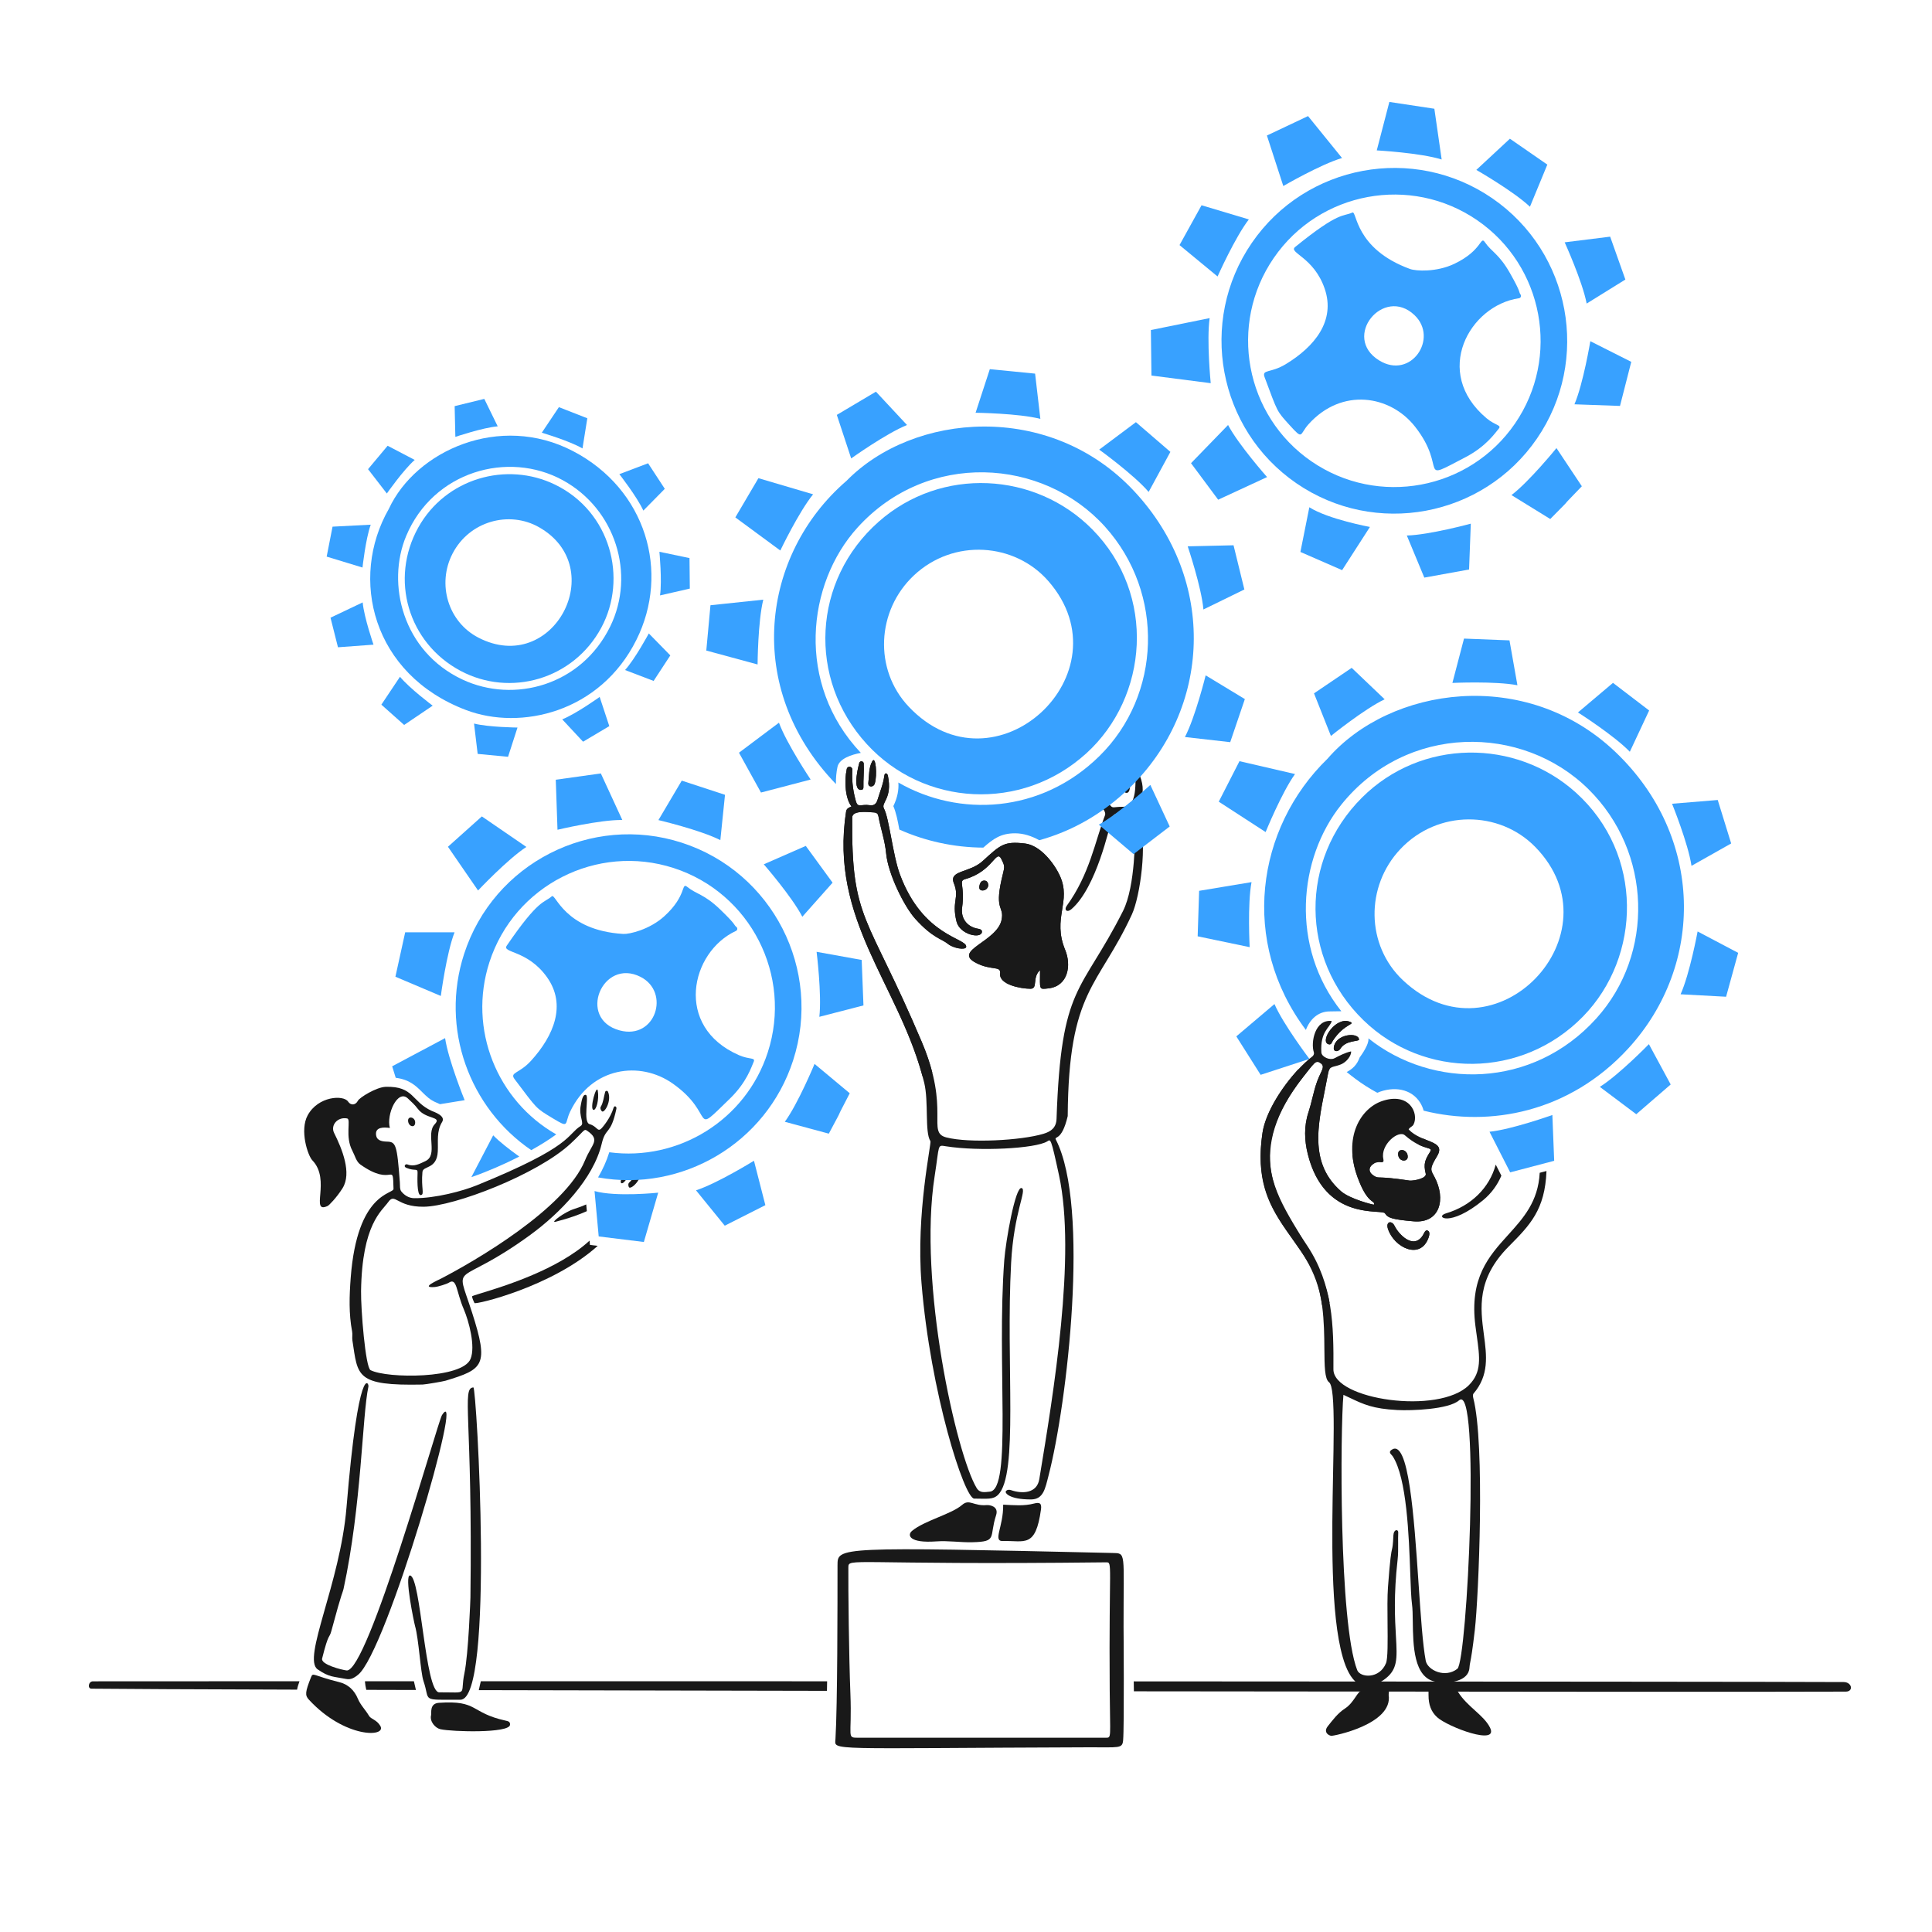 <svg xmlns="http://www.w3.org/2000/svg" fill="none" viewBox="0 0 200 200" height="400" width="400"><g id="teamwork-4--work-teamwork"><g id="floor"><path id="Subtract" fill="#191919" fill-rule="evenodd" d="M85.623 174.046C72.968 174.043 60.685 174.041 49.775 174.04C49.743 174.176 49.714 174.3 49.687 174.413L49.687 174.413C49.635 174.634 49.592 174.814 49.564 174.963C60.524 174.989 72.874 175.014 85.606 175.036C85.611 174.723 85.617 174.394 85.623 174.046ZM117.38 175.084C117.375 174.757 117.37 174.415 117.365 174.056C153.697 174.071 186.213 174.095 190.845 174.125L190.846 174.124C191.727 174.13 191.897 175.11 191.078 175.115C184.978 175.15 152.964 175.131 117.38 175.084ZM42.846 174.04L37.809 174.04C37.798 174.05 37.787 174.06 37.777 174.069C37.805 174.382 37.854 174.67 37.917 174.933C39.581 174.938 41.296 174.942 43.057 174.947C42.984 174.667 42.914 174.361 42.846 174.04ZM9.612 174.051C12.512 174.045 20.255 174.042 31.004 174.041C30.897 174.335 30.803 174.625 30.753 174.912C20.096 174.879 12.403 174.844 9.461 174.811C9.039 174.806 9.149 174.051 9.612 174.051Z" clip-rule="evenodd"></path></g><g id="stand"><path id="vector" fill="#191919" d="M86.7 162.026C86.7 160.14 86.649 160.113 115.141 160.763C116.614 160.797 116.299 160.592 116.311 168.4C116.311 168.424 116.392 178.815 116.264 180.168C116.182 181.033 115.837 180.87 112.749 180.88C85.295 180.972 86.411 181.267 86.487 180.017C86.7 176.545 86.698 165.879 86.699 162.026H86.7ZM114.474 179.889C115.08 179.889 114.913 179.94 114.877 174.995C114.781 161.725 115.205 161.724 114.497 161.732C87.818 162.035 87.832 161.205 87.822 162.267C87.802 164.413 87.883 171.578 88.032 175.278C88.223 180.028 87.548 179.886 88.976 179.888H114.473L114.474 179.889Z"></path></g><g id="arm - back"><g id="group"><path id="vector_2" fill="#191919" d="M65.375 120.734C65.485 120.026 63.948 122.242 64.315 122.475C64.566 122.635 65.233 121.651 65.375 120.734Z"></path><path id="vector_3" fill="#191919" d="M65.143 122.407C65.003 122.531 65.035 122.708 65.088 122.865C65.217 123.248 66.443 122.206 66.343 121.172C66.329 121.026 66.134 120.983 66.052 121.105C65.751 121.549 65.548 122.049 65.143 122.407V122.407Z"></path><path id="Subtract_2" fill="#191919" fill-rule="evenodd" d="M60.686 124.683C60.354 124.832 59.947 124.991 59.422 125.157H59.421C58.406 125.477 56.9 126.634 57.507 126.479C58.939 126.112 59.981 125.725 60.75 125.379L60.686 124.683ZM61.03 128.43C57.771 131.43 52.169 133.148 49.881 133.85C49.236 134.047 48.855 134.164 48.863 134.207C48.911 134.455 49.015 134.681 49.117 134.891C49.212 135.086 57.18 133.203 61.873 128.972L61.071 128.873L61.03 128.43Z" clip-rule="evenodd"></path></g></g><g id="gear wheel 2"><path id="vector_4" fill="#38A1FF" d="M76.496 109.231C77.611 109.717 78.238 109.435 78.014 109.935C77.79 110.435 77.304 112.036 75.565 113.723C71.396 117.768 74.239 115.423 69.655 112.179C66.272 109.785 61.235 110.427 59.02 115.08C58.398 116.386 59.002 116.843 57.179 115.739C55.432 114.681 55.634 114.841 53.277 111.721C52.724 110.989 53.739 111.172 54.988 109.793C57.324 107.214 58.666 104.024 56.624 101.158C54.6 98.318 51.927 98.672 52.462 97.889C55.799 93.004 56.317 93.495 57.123 92.783C57.522 92.431 58.395 96.307 64.509 96.681C65.156 96.721 67.239 96.232 68.757 94.86C71.166 92.682 70.482 91.268 71.164 91.825C72.075 92.568 72.885 92.545 74.537 94.132C76.331 95.855 75.904 95.696 76.242 95.967C76.358 96.06 76.366 96.286 76.183 96.37C71.482 98.539 69.739 106.286 76.494 109.229L76.496 109.231ZM66.312 101.127C62.366 99.119 59.703 105.464 64.143 106.666C67.872 107.675 69.42 102.709 66.312 101.127Z"></path><path id="vector_5" fill="#38A1FF" d="M68.16 84.895C68.16 84.895 72.499 85.917 74.57 86.971L75.052 82.278L70.575 80.811L68.16 84.895V84.895Z"></path><path id="vector_6" fill="#38A1FF" d="M79.067 89.472C79.067 89.472 81.99 92.835 83.056 94.901L86.189 91.374L83.414 87.568L79.067 89.472Z"></path><path id="vector_7" fill="#38A1FF" d="M84.533 98.532C84.533 98.532 85.084 102.952 84.818 105.261L89.385 104.081L89.202 99.374L84.533 98.532V98.532Z"></path><path id="vector_8" fill="#38A1FF" d="M85.797 117.356L81.244 116.127C82.617 114.251 84.322 110.136 84.322 110.136L87.965 113.175C85.786 117.351 88.02 113.205 85.798 117.357L85.797 117.356Z"></path><path id="vector_9" fill="#38A1FF" d="M78.05 120.161C78.05 120.161 74.26 122.504 72.051 123.223L75.027 126.883L79.23 124.757L78.05 120.16V120.161Z"></path><path id="vector_10" fill="#38A1FF" d="M68.137 123.465C68.137 123.465 63.78 123.931 61.546 123.298L61.977 127.995L66.652 128.571L68.137 123.465Z"></path><path id="vector_11" fill="#38A1FF" d="M45.634 103.102C45.634 103.102 46.214 98.68 47.054 96.513H41.944L40.933 101.11L45.634 103.102Z"></path><path id="vector_12" fill="#38A1FF" d="M49.487 92.184C49.487 92.184 52.54 88.943 54.489 87.674L49.881 84.515L46.372 87.656L49.488 92.184H49.487Z"></path><path id="vector_13" fill="#38A1FF" d="M57.712 85.897C57.712 85.897 62.098 84.851 64.421 84.884L62.198 80.065L57.533 80.718L57.712 85.897V85.897Z"></path><path id="Subtract_3" fill="#38A1FF" fill-rule="evenodd" d="M53.754 119.728C52.219 120.512 50.495 121.268 48.793 121.859L51.054 117.528C51.726 118.215 52.766 119.02 53.754 119.728Z" clip-rule="evenodd"></path><path id="Subtract_4" fill="#38A1FF" fill-rule="evenodd" d="M46.076 107.466C46.418 109.763 48.1 113.89 48.1 113.89H48.099L45.548 114.304C45.43 114.246 45.304 114.189 45.168 114.135C44.538 113.885 44.123 113.471 43.697 113.047C43.061 112.414 42.4 111.756 40.966 111.574L40.596 110.383L46.076 107.466Z" clip-rule="evenodd"></path><path id="Subtract_5" fill="#38A1FF" fill-rule="evenodd" d="M61.912 121.886C70.581 123.448 79.314 118.388 82.101 109.78C85.141 100.391 79.975 90.278 70.585 87.238C61.196 84.198 51.083 89.364 48.043 98.754C45.54 106.483 48.599 114.703 54.997 119.064C56.012 118.498 56.899 117.937 57.581 117.431C51.472 113.957 48.418 106.547 50.665 99.603C53.237 91.657 61.793 87.288 69.738 89.859C77.684 92.431 82.054 100.986 79.482 108.932C77.196 115.995 70.182 120.231 63.072 119.281C62.799 120.175 62.404 121.045 61.912 121.886Z" clip-rule="evenodd"></path></g><g id="person 2"><path id="vector_14" fill="#191919" d="M54.957 127.789C57.964 125.59 61.433 122.028 62.288 118.403C62.709 116.615 63.211 117.578 63.808 114.788C63.861 114.538 63.598 114.393 63.509 114.696C63.218 115.693 62.4 116.702 62.203 116.867C61.843 117.17 61.79 116.585 61.039 116.373C60.317 116.17 61.005 113.443 60.652 113.344C60.296 113.244 60.188 114.105 60.127 114.394C59.874 115.596 60.558 116.276 60.109 116.561C58.632 117.5 59.365 118.638 49.338 122.709C47.914 123.287 45.074 124.059 42.867 124.035C42.318 124.029 41.859 123.729 41.543 123.335C41.37 123.119 41.415 122.713 41.392 122.391C41.1 118.447 40.977 118.205 40.049 118.18C39.457 118.164 38.94 118.04 38.922 117.383C38.903 116.693 39.675 116.669 40.36 116.767C39.973 115.367 41.158 112.732 42.211 113.701C42.577 114.038 42.949 114.381 43.244 114.777C44.095 115.919 45.808 115.532 45.002 116.382C44.061 117.375 45.375 119.573 44.042 120.196C43.454 120.471 42.859 120.819 42.164 120.538C41.965 120.458 41.733 120.756 42.058 120.892C42.979 121.277 43.242 120.88 43.226 121.413C43.214 121.836 43.139 123.76 43.554 123.716C43.985 123.671 43.575 122.994 43.731 121.322C43.794 120.649 45.224 121.074 45.32 119.202C45.373 118.169 45.171 117.105 45.77 116.142C46.171 115.497 44.907 115.099 44.682 114.995C42.594 114.032 42.851 112.43 39.938 112.507C38.964 112.533 37.218 113.618 37.049 113.949C36.813 114.411 36.321 114.466 36.034 114.036C35.562 113.328 32.936 113.458 31.848 115.46C31.002 117.016 31.864 119.63 32.336 120.118C34.304 122.153 32.028 125.728 33.943 124.831C34.031 124.79 34.812 124.032 35.456 123.01C36.445 121.438 35.413 118.937 34.585 117.277C34.194 116.492 34.941 115.588 35.94 115.782C36.363 115.864 35.689 117.654 36.475 119.122C36.737 119.612 36.87 120.243 37.307 120.552C40.766 123 40.648 120.078 40.737 123.064C40.755 123.65 36.979 123.34 36.304 132.285C36.165 134.13 36.098 135.996 36.452 137.839C36.509 138.138 36.434 138.462 36.482 138.767C37.052 142.461 36.791 143.474 43.748 143.328C44.025 143.322 45.855 143.012 46.108 142.935C50.057 141.736 50.632 141.361 48.862 135.854C47.072 130.286 47.084 133.549 54.959 127.79L54.957 127.789ZM48.71 140.676C47.864 142.747 40.073 142.719 38.36 141.838C37.829 141.565 37.348 135.507 37.377 133.636C37.481 126.707 39.533 125.367 40.176 124.455C40.91 123.413 41.028 124.946 43.86 124.921C47.013 124.893 55.614 121.586 59.06 118.393C60.51 117.05 60.447 116.824 60.773 117.048C62.204 118.03 61.261 118.397 60.563 120.112C58.507 125.157 49.04 130.604 45.693 132.342C45.352 132.519 43.409 133.362 45.023 133.23C45.348 133.203 46.247 132.921 46.451 132.789C47.317 132.225 47.2 133.647 48.009 135.529C48.548 136.784 49.236 139.39 48.711 140.676H48.71Z"></path><path id="vector_15" fill="#191919" d="M34.304 168.832C35.477 164.462 35.47 164.912 35.563 164.483C37.439 155.8 37.486 146.596 38.138 143.536C38.223 143.139 37.127 140.879 35.87 156.045C35.216 163.942 31.248 171.686 32.886 172.815C34.099 173.651 34.497 173.539 35.823 173.804C36.344 173.908 36.688 173.668 37.05 173.385C40.007 171.078 48.264 142.586 45.751 146.498C45.313 147.181 38.058 173.199 35.877 172.925C35.377 172.862 33.188 172.317 33.346 171.688C34.048 168.887 34.076 169.68 34.304 168.832V168.832Z"></path><path id="vector_16" fill="#191919" d="M47.669 175.954C51.205 175.956 49.333 143.611 49.006 143.626C47.767 143.686 48.935 146.694 48.699 165.378C48.699 165.4 48.502 171.184 48.074 173.226C47.588 175.541 48.615 175.181 45.466 175.189C43.993 175.193 43.576 163.22 42.449 163.093C41.833 163.024 42.862 167.961 42.962 168.309C43.357 169.685 43.531 173.132 43.843 174.037C44.575 176.16 43.467 175.953 47.669 175.955V175.954Z"></path><path id="vector_17" fill="#191919" d="M38.209 177.636C37.851 177.018 37.324 176.521 37.047 175.852C36.686 174.982 36.048 174.365 35.129 174.137C32.368 173.453 32.415 173.075 32.192 173.637C31.59 175.163 31.558 175.496 31.974 175.946C35.672 179.956 40.054 179.866 39.373 178.67C39.009 178.031 38.398 177.962 38.209 177.635V177.636Z"></path><path id="vector_18" fill="#191919" d="M52.345 178.12C48.647 177.309 49.54 175.989 45.433 176.275C44.444 176.344 44.684 177.327 44.627 177.553C44.459 178.212 45.062 178.894 45.601 179.01C46.86 179.281 52.69 179.433 52.796 178.562C52.837 178.226 52.597 178.175 52.346 178.119L52.345 178.12Z"></path><path id="vector_19" fill="#191919" d="M62.938 113.016C62.877 112.882 62.682 112.902 62.643 113.044C62.499 113.561 62.465 114.098 62.195 114.568C62.102 114.729 62.189 114.889 62.287 115.02C62.529 115.343 63.367 113.963 62.938 113.016Z"></path><path id="vector_20" fill="#191919" d="M61.432 114.894C61.721 114.965 62.04 113.822 61.882 112.907C61.76 112.201 61.009 114.79 61.432 114.894Z"></path><path id="vector_21" fill="#191919" d="M42.98 116.194C42.976 115.637 42.232 115.484 42.244 116.009C42.259 116.638 42.984 116.823 42.98 116.194Z"></path></g><g id="person 3"><path id="vector_22" fill="#191919" d="M147.882 175.497C147.886 174.582 147.756 174.492 148.594 174.726C150.02 175.124 150.748 174.836 150.935 175.141C151.879 176.681 153.586 177.525 154.241 178.833C155.216 180.779 149.89 178.782 148.773 177.769C148.144 177.199 147.878 176.449 147.882 175.497V175.497Z"></path><path id="vector_23" fill="#191919" d="M143.753 175.449C144.231 178.509 137.964 179.741 137.787 179.694C137.264 179.553 137.102 179.137 137.439 178.715C137.975 178.043 138.483 177.351 139.223 176.87C140.222 176.22 140.517 175.021 141.021 174.992C143.857 174.825 143.887 174.014 143.753 175.45V175.449Z"></path><path id="vector_24" fill="#191919" d="M143.682 127.218C143.428 126.435 144.075 126.298 144.372 126.917C144.761 127.728 146.326 129.441 147.307 127.857C147.431 127.656 147.543 127.277 147.793 127.389C148.062 127.509 147.964 127.902 147.874 128.148C147.014 130.483 144.303 129.13 143.683 127.218H143.682Z"></path><path id="vector_25" fill="#191919" d="M139.705 105.762C140.443 106.035 139.172 105.912 137.98 107.725C137.864 107.902 137.827 108.203 137.508 108.093C136.602 107.781 138.25 105.224 139.705 105.762V105.762Z"></path><path id="vector_26" fill="#191919" d="M138.077 108.431C138.241 107.017 140.66 106.814 140.683 107.617C140.689 107.839 139.292 107.65 138.744 108.581C138.581 108.858 138.015 108.969 138.077 108.432V108.431Z"></path><path id="Subtract_6" fill="#191919" fill-rule="evenodd" d="M134.374 110.725C132.711 112.514 131.01 115.158 130.694 117.26C129.866 122.765 131.86 125.565 133.886 128.41C134.431 129.176 134.979 129.944 135.474 130.77C137.049 133.395 137.078 137.004 137.099 139.652C137.114 141.409 137.124 142.744 137.581 143.089C137.768 143.23 137.887 143.73 137.96 144.508C138.121 146.223 138.065 149.143 138 152.512C137.877 158.98 137.721 167.105 139.004 171.56C139.712 174.021 140.958 175.492 143.223 173.918C144.706 172.886 144.642 171.769 144.506 169.373C144.404 167.601 144.263 165.13 144.678 161.478C144.743 160.906 144.738 160.336 144.734 159.767C144.731 159.391 144.728 159.014 144.745 158.638C144.761 158.288 144.276 158.278 144.245 158.931C144.196 159.953 144.159 160.114 144.103 160.358C144.025 160.694 143.911 161.187 143.681 164.32C143.611 165.273 143.624 166.68 143.638 168.048C143.656 169.906 143.673 171.692 143.478 172.172C142.799 173.842 140.799 173.677 140.496 172.888C138.587 167.918 138.753 147.826 139.072 144.392C139.293 144.494 139.499 144.592 139.696 144.685C141.174 145.387 142.112 145.833 144.654 145.967C146.109 146.044 149.965 145.906 151.042 144.962C153.275 143.005 151.895 171.939 150.867 172.752C149.598 173.755 147.779 172.896 147.592 171.92C147.282 170.298 147.076 167.262 146.851 163.953C146.378 156.978 145.822 148.792 144.036 150.1C143.76 150.302 143.923 150.476 144.066 150.627C144.108 150.671 144.148 150.714 144.174 150.755C145.632 153.012 145.849 158.974 145.991 162.899C146.042 164.308 146.084 165.454 146.17 166.073C146.233 166.526 146.242 167.159 146.251 167.871C146.284 170.311 146.329 173.694 148.629 174.094C149.996 174.332 152.03 174.063 152.118 172.65C152.133 172.409 152.159 172.272 152.206 172.032C152.287 171.612 152.428 170.877 152.675 168.72C153.07 165.26 153.74 149.499 152.518 144.746C152.479 144.594 152.453 144.362 152.536 144.266C154.169 142.359 153.901 140.339 153.611 138.158C153.246 135.411 152.847 132.407 156.169 129.05L156.237 128.981C158.378 126.818 159.941 125.238 160.091 121.223L159.39 121.407C159.233 124.4 157.691 126.102 156.118 127.84C154.129 130.035 152.091 132.286 152.736 137.266C152.78 137.604 152.825 137.927 152.868 138.235C153.192 140.542 153.403 142.046 152.063 143.387C148.961 146.493 138.013 144.894 138.035 141.749C138.066 137.229 137.984 132.993 135.338 128.978C135.203 128.773 135.066 128.567 134.928 128.36C132.09 124.092 128.824 119.183 134.956 111.416C135.068 111.275 135.169 111.144 135.263 111.024C135.599 110.594 135.83 110.299 136.018 110.125L134.374 110.725ZM136.498 109.95C136.531 109.96 136.565 109.975 136.6 109.994C137.106 110.264 136.967 110.56 136.691 111.146C136.589 111.363 136.468 111.62 136.354 111.931C136.146 112.499 136 113.086 135.855 113.672C135.733 114.163 135.611 114.653 135.453 115.131C134.97 116.589 135.03 118.058 135.378 119.46C136.768 125.049 140.771 125.327 142.536 125.449C143.004 125.481 143.314 125.503 143.377 125.61C143.644 126.063 144.083 126.236 146.331 126.43C149.077 126.667 149.708 124.121 148.497 121.837C148.463 121.773 148.431 121.714 148.4 121.659C148.092 121.101 147.999 120.932 148.743 119.719C149.376 118.687 148.679 118.41 147.724 118.032C147.584 117.976 147.44 117.919 147.293 117.857L146.862 118.497C147.235 118.679 147.531 118.767 147.741 118.83C148.097 118.936 148.207 118.968 148.026 119.26C147.546 120.035 147.329 120.452 147.591 121.498C147.712 121.982 146.425 122.234 145.955 122.218C144.028 121.927 143.265 121.905 142.882 121.894C142.596 121.885 142.522 121.883 142.334 121.781C141.46 121.304 141.761 120.687 142.262 120.43L140.001 119.54C140.063 120.279 140.239 121.078 140.556 121.931C141.241 123.774 141.792 124.176 142.062 124.373C142.208 124.479 142.271 124.525 142.228 124.708C142.136 124.724 139.742 124.123 138.819 123.317C135.602 120.507 136.37 116.69 137.154 112.798C137.267 112.235 137.38 111.671 137.482 111.109C137.521 110.895 137.573 110.753 137.645 110.654C137.348 110.385 137.061 110.114 136.787 109.845L136.498 109.95ZM154.838 120.56C154.194 122.959 152.292 124.837 149.679 125.61C148.477 125.966 150.057 127.099 153.526 124.247C154.394 123.533 155.016 122.659 155.421 121.705L154.838 120.56Z" clip-rule="evenodd"></path><path id="vector_27" fill="#191919" d="M144.733 119.483C144.704 118.808 145.747 118.946 145.726 119.766C145.712 120.319 144.767 120.283 144.733 119.483Z"></path></g><g id="gear wheel 3"><path id="Subtract_7" fill="#38A1FF" fill-rule="evenodd" d="M167.21 77.827C157.95 69.018 143.897 71.071 137.42 78.547C130.016 85.746 128.357 97.533 135.185 106.619C135.59 105.536 136.442 104.702 137.65 104.702C137.809 104.702 137.976 104.698 138.147 104.693C138.377 104.686 138.615 104.68 138.854 104.684C133.543 98.009 134.388 88.858 138.85 83.301C145.605 74.889 157.588 74.936 164.435 81.696C171.041 88.218 171.271 98.762 165.253 105.426C158.63 112.761 148.288 112.768 141.658 107.489C141.659 107.509 141.661 107.53 141.662 107.55C141.699 108.114 141.027 109.095 140.744 109.482C140.478 110.241 139.982 110.685 139.407 110.975C139.699 111.213 139.999 111.447 140.307 111.677C141.015 112.206 141.773 112.689 142.573 113.123C144.27 112.411 146.12 112.693 147.03 114.172C147.185 114.425 147.3 114.697 147.373 114.977C154.213 116.691 162.459 115.179 168.559 108.534C176.476 99.909 176.425 86.593 167.21 77.827Z" clip-rule="evenodd"></path><path id="vector_28" fill="#38A1FF" d="M163.882 105.22C157.541 111.716 147.395 111.683 141.143 105.613C134.583 99.245 134.52 89.016 140.995 82.565C147.127 76.456 156.903 76.429 163.138 82.052C170.185 88.407 169.931 99.022 163.881 105.22H163.882ZM158.906 87.654C155.21 83.891 148.846 83.789 144.967 87.898C141.329 91.751 141.389 97.858 145.233 101.477C154.697 110.389 167.775 96.682 158.907 87.654H158.906Z"></path><path id="vector_29" fill="#38A1FF" d="M163.351 73.753C163.351 73.753 167.11 76.145 168.719 77.822L170.719 73.55L166.976 70.69L163.351 73.752V73.753Z"></path><path id="vector_30" fill="#38A1FF" d="M150.352 70.697C150.352 70.697 154.803 70.492 157.083 70.937L156.261 66.291L151.554 66.106L150.352 70.697V70.697Z"></path><path id="vector_31" fill="#38A1FF" d="M137.776 76.185C137.776 76.185 141.24 73.384 143.34 72.391L139.926 69.136L136.026 71.776L137.777 76.186L137.776 76.185Z"></path><path id="vector_32" fill="#38A1FF" d="M173.091 83.204C173.091 83.204 174.765 87.332 175.103 89.632L179.21 87.314L177.819 82.814L173.091 83.204Z"></path><path id="vector_33" fill="#38A1FF" d="M175.736 96.426C175.736 96.426 174.926 100.808 173.974 102.928L178.685 103.182L179.934 98.64L175.737 96.425L175.736 96.426Z"></path><path id="vector_34" fill="#38A1FF" d="M170.693 108.09C170.693 108.09 167.583 111.28 165.613 112.512L169.385 115.344L172.949 112.264L170.693 108.09V108.09Z"></path><path id="vector_35" fill="#38A1FF" d="M156.333 121.362L154.193 117.159C156.504 116.921 160.701 115.424 160.701 115.424L160.888 120.166L156.333 121.362V121.362Z"></path><path id="vector_36" fill="#38A1FF" d="M135.551 109.617C135.551 109.617 132.86 106.071 131.932 103.939L127.983 107.285L130.501 111.266L135.552 109.618L135.551 109.617Z"></path><path id="vector_37" fill="#38A1FF" d="M129.365 98.05C129.365 98.05 129.129 93.601 129.558 91.317L124.133 92.218L123.982 96.927L129.365 98.05V98.05Z"></path><path id="vector_38" fill="#38A1FF" d="M131.016 86.136C131.016 86.136 132.698 82.013 134.061 80.129L128.31 78.797L126.166 82.99L131.016 86.135V86.136Z"></path></g><g id="body - front 2"><path id="vector_39" fill="#191919" d="M143.682 127.219C143.428 126.436 144.075 126.299 144.372 126.918C144.761 127.729 146.326 129.442 147.307 127.858C147.431 127.657 147.543 127.278 147.793 127.39C148.062 127.51 147.964 127.903 147.874 128.149C147.014 130.484 144.303 129.131 143.683 127.219H143.682Z"></path><path id="vector_40" fill="#191919" d="M139.705 105.763C140.443 106.036 139.172 105.913 137.98 107.726C137.864 107.903 137.827 108.204 137.508 108.094C136.602 107.782 138.25 105.225 139.705 105.763V105.763Z"></path><path id="vector_41" fill="#191919" d="M138.077 108.431C138.241 107.017 140.66 106.814 140.683 107.617C140.689 107.839 139.292 107.65 138.744 108.581C138.581 108.858 138.015 108.969 138.077 108.432V108.431Z"></path><path id="vector_42" fill="#191919" d="M136.857 135.096C137.119 135.021 137.376 134.941 137.638 134.86C136.112 126.363 126.325 122.355 134.959 111.417C135.939 110.176 136.181 109.768 136.603 109.995C137.296 110.366 136.778 110.784 136.357 111.932C135.974 112.977 135.803 114.084 135.456 115.132C134.973 116.59 135.033 118.059 135.381 119.461C137.139 126.532 143.08 125.102 143.38 125.611C143.647 126.064 144.086 126.237 146.334 126.431C149.08 126.668 149.711 124.122 148.5 121.838C148.122 121.126 147.928 121.053 148.746 119.72C149.793 118.013 147.2 118.373 145.823 116.919C145.927 116.675 146.213 116.64 146.332 116.404C146.899 115.284 145.915 112.982 143.022 114C140.916 114.742 138.972 117.662 140.559 121.932C141.615 124.774 142.353 124.19 142.231 124.709C142.139 124.725 139.745 124.124 138.822 123.318C135.14 120.102 136.678 115.568 137.485 111.11C137.632 110.298 137.979 110.524 138.817 110.184C139.387 109.952 139.903 109.293 139.865 108.841C139.234 108.973 138.673 109.281 138.114 109.563C137.685 109.779 136.816 109.437 136.786 108.938C136.657 106.743 137.683 106.401 137.86 105.697C136.113 105.487 135.675 107.926 136.007 108.925C136.068 109.108 135.952 109.289 135.856 109.362C133.886 110.843 131.11 114.515 130.697 117.261C129.274 126.724 135.811 127.532 136.855 135.097L136.857 135.096ZM142.643 120.314C143.013 120.275 143.312 120.473 143.2 119.954C142.887 118.503 144.767 116.949 145.427 117.521C147.405 119.239 148.427 118.615 148.027 119.26C147.547 120.035 147.33 120.452 147.592 121.498C147.713 121.982 146.426 122.234 145.956 122.218C142.593 121.711 142.774 122.021 142.335 121.781C141.252 121.19 141.973 120.385 142.644 120.314H142.643Z"></path><path id="vector_43" fill="#191919" d="M144.733 119.483C144.704 118.808 145.747 118.946 145.726 119.766C145.712 120.319 144.767 120.283 144.733 119.483Z"></path></g><g id="person 1"><path id="vector_44" fill="#191919" d="M110.533 115.524C109.89 118.278 109.076 117.532 109.312 117.992C112.849 124.911 110.479 145.327 108.541 152.77C108.194 154.101 108.02 155.225 106.71 155.223C104.448 155.22 104.024 154.538 104.12 154.387C104.228 154.216 104.446 154.187 104.647 154.255C105.892 154.681 107.349 154.566 107.587 153.128C109.064 144.208 111.419 129.962 109.629 121.666C108.772 117.695 108.767 117.937 108.404 118.159C107.19 118.902 101.358 119.209 97.926 118.663C97.002 118.516 97.274 118.441 96.756 121.743C95.021 132.796 99.007 150.565 101.099 154.033C101.445 154.607 101.978 154.452 102.456 154.417C104.8 154.244 103.16 141.172 103.963 130.435C104.107 128.515 105.104 122.804 105.753 122.986C106.349 123.154 104.952 125.443 104.671 130.732C104.11 141.272 105.467 152.662 103.306 154.755C102.796 155.249 102.216 155.14 100.851 155.135C99.834 155.131 96.316 144.178 95.393 132.817C94.805 125.581 96.449 118.331 96.315 118.126C95.712 117.207 96.154 114.051 95.672 112.08C93.221 102.057 85.819 95.395 87.59 83.999C87.64 83.68 87.905 83.598 88.147 83.486C87.527 82.717 87.369 80.939 87.657 79.601C87.732 79.255 88.249 79.326 88.231 79.682C88.192 80.455 88.203 81.533 88.597 82.927C88.811 83.686 89.13 83.212 90.039 83.356C90.521 83.432 90.737 83.157 90.849 82.776C91.09 81.958 91.437 81.169 91.543 80.312C91.59 79.934 91.86 80.029 91.917 80.308C92.4 82.685 91.175 83.07 91.506 83.697C92.062 84.752 92.415 88.508 93.156 90.51C95.564 97.019 100.151 97.091 100.018 98.029C99.969 98.377 98.698 98.186 98.112 97.701C97.5 97.194 96.567 97.126 94.764 95.134C93.594 93.841 91.929 90.461 91.731 88.331C91.609 87.017 91.168 85.778 90.932 84.492C90.889 84.258 90.769 84.127 90.474 84.105C89.662 84.044 88.227 83.897 88.22 84.638C88.117 95.383 89.756 94.472 95.431 107.884C98.409 114.923 95.895 117.211 97.958 117.744C100.308 118.352 105.703 118.068 108.026 117.368C108.797 117.136 109.342 116.746 109.373 115.82C109.849 101.812 111.894 102.94 116.253 94.308C117.577 91.686 117.489 86.238 117.494 86.13C117.521 85.56 117.176 85.076 117.179 84.513C117.179 84.423 117.002 84.351 116.87 84.336C115.334 84.157 115.343 84.084 115.029 85.02C114.861 85.519 113.511 91.896 110.908 94.121C110.448 94.514 110.125 94.186 110.426 93.771C112.81 90.48 113.367 87.068 114.387 84.401C114.623 83.783 113.208 83.179 113.553 81.051C113.759 79.778 114.526 82.802 114.859 83.27C115.207 83.76 115.195 83.511 116.261 83.518C118.051 83.529 117.313 80.013 117.687 79.928C117.888 79.883 117.927 80.123 117.98 80.256C118.943 82.672 117.325 83.226 117.949 84.929C118.791 87.23 118.045 92.775 117.166 94.679C113.68 102.231 110.62 102.434 110.53 115.524H110.533Z"></path><path id="vector_45" fill="#191919" d="M107.665 100.43C106.817 101.193 107.48 102.355 106.674 102.356C105.673 102.357 103.406 101.925 103.533 100.792C103.63 99.929 102.67 100.52 101.039 99.681C98.543 98.396 103.245 97.496 103.688 95.204C103.962 93.79 102.959 94.313 103.666 91.117C103.986 89.671 104.094 89.819 103.676 88.959C103.117 87.811 102.829 90.19 99.921 91.005C99.176 91.214 99.915 91.638 99.598 93.953C99.447 95.06 100.1 95.906 101.132 96.12C101.348 96.165 101.702 96.193 101.647 96.504C101.523 97.208 99.353 96.756 99.017 95.391C98.491 93.251 99.353 92.96 98.744 91.438C98.197 90.069 100.351 90.39 101.726 89.135C103.589 87.434 103.937 87.07 106.108 87.32C107.668 87.499 109.104 89.324 109.713 90.65C110.953 93.348 108.894 95.015 110.27 98.344C110.919 99.914 110.587 102.079 108.543 102.315C107.503 102.435 107.664 102.482 107.664 100.431L107.665 100.43Z"></path><path id="vector_46" fill="#191919" d="M100.663 159.653C99.414 159.682 98.169 159.474 96.926 159.564C94.092 159.77 93.901 158.905 94.408 158.48C95.682 157.414 98.499 156.747 99.595 155.789C100.354 155.126 100.771 155.931 102.132 155.807C102.413 155.781 103.424 155.911 103.115 156.857C102.37 159.139 103.298 159.59 100.662 159.652L100.663 159.653Z"></path><path id="vector_47" fill="#191919" d="M103.849 155.763C104.95 155.814 105.999 155.921 107.045 155.645C107.653 155.484 107.849 155.637 107.761 156.268C107.198 160.306 106.067 159.459 103.815 159.527C102.739 159.56 103.882 158.054 103.848 155.762L103.849 155.763Z"></path><path id="vector_48" fill="#191919" d="M88.96 78.953C89.054 78.723 89.399 78.79 89.412 79.038C89.457 79.86 89.363 80.676 89.382 81.489C89.386 81.662 89.315 81.768 89.124 81.77C88.144 81.781 88.967 78.934 88.959 78.953H88.96Z"></path><path id="vector_49" fill="#191919" d="M115.841 81.438C115.845 82.065 115.342 82.168 115.153 81.568C114.55 79.654 114.423 79.428 114.626 79.34C115.126 79.122 115.72 80.697 115.842 81.439L115.841 81.438Z"></path><path id="vector_50" fill="#191919" d="M90.297 78.806C90.648 78.171 90.836 80.216 90.557 81.109C90.419 81.55 89.829 81.512 89.89 81.038C89.986 80.293 89.908 79.51 90.297 78.806Z"></path><path id="vector_51" fill="#191919" d="M116.207 79.627C116.199 79.417 116.477 79.341 116.577 79.525C117.012 80.329 117.212 82.196 116.569 82.074C116.341 82.031 116.351 81.822 116.364 81.643C116.413 80.974 116.232 80.317 116.207 79.627V79.627Z"></path><path id="vector_52" fill="#191919" d="M101.695 92.181C101.124 92.167 101.382 91.144 101.9 91.157C102.492 91.171 102.433 92.199 101.695 92.181Z"></path></g><g id="gear wheel 1"><path id="vector_53" fill="#38A1FF" d="M112.456 77.984C105.741 84.093 95.614 83.461 89.733 77.03C83.563 70.283 84.106 60.07 90.952 54.014C97.435 48.279 107.196 48.831 113.087 54.813C119.747 61.575 118.864 72.155 112.456 77.985V77.984ZM108.528 60.156C105.062 56.181 98.715 55.699 94.599 59.572C90.74 63.203 90.437 69.302 94.06 73.143C102.98 82.6 116.847 69.694 108.528 60.156V60.156Z"></path><path id="vector_54" fill="#38A1FF" d="M113.79 46.545C113.79 46.545 117.399 49.155 118.908 50.925L121.158 46.779L117.59 43.703L113.79 46.545Z"></path><path id="vector_55" fill="#38A1FF" d="M100.993 42.728C100.993 42.728 105.448 42.783 107.698 43.363L107.153 38.678L102.466 38.216L100.993 42.728V42.728Z"></path><path id="vector_56" fill="#38A1FF" d="M88.114 47.456C88.114 47.456 91.737 44.866 93.893 43.998L90.677 40.546L86.627 42.95L88.114 47.456Z"></path><path id="vector_57" fill="#38A1FF" d="M122.951 56.557C122.951 56.557 124.377 60.778 124.578 63.093L128.817 61.022L127.696 56.447L122.952 56.557H122.951Z"></path><path id="vector_58" fill="#38A1FF" d="M124.81 69.912C124.81 69.912 123.74 74.237 122.664 76.296L127.351 76.829L128.867 72.37L124.809 69.911L124.81 69.912Z"></path><path id="vector_59" fill="#38A1FF" d="M119.083 81.255C119.083 81.255 115.788 84.254 113.749 85.368L117.346 88.419L121.087 85.557L119.083 81.255V81.255Z"></path><path id="vector_60" fill="#38A1FF" d="M83.917 80.697C83.917 80.697 81.437 76.998 80.638 74.814L76.498 77.92L78.776 82.043L83.917 80.698V80.697Z"></path><path id="vector_61" fill="#38A1FF" d="M78.425 68.785C78.425 68.785 78.453 64.33 79.015 62.076L73.547 62.654L73.116 67.345L78.425 68.785Z"></path><path id="vector_62" fill="#38A1FF" d="M80.778 56.989C80.778 56.989 82.702 52.971 84.173 51.171L78.512 49.501L76.122 53.561L80.778 56.989Z"></path><path id="Subtract_8" fill="#38A1FF" fill-rule="evenodd" d="M117.399 50.837C108.678 41.495 94.529 42.71 87.619 49.789L87.618 49.788C78.81 57.392 76.937 71.244 86.536 81.165C86.522 80.547 86.58 79.931 86.696 79.389C86.88 78.531 88.131 78.124 89.114 77.936C82.359 70.791 83.515 60.416 88.764 54.62C96.005 46.624 107.966 47.378 114.4 54.533V54.534C120.607 61.436 120.214 71.973 113.81 78.27C107.749 84.231 99.265 84.617 92.998 81.006C93.054 81.73 92.916 82.552 92.479 83.449C92.764 84.117 92.933 84.947 93.099 85.875C95.732 87.054 98.713 87.729 101.793 87.746C102.842 86.808 103.63 86.263 105.078 86.263C105.934 86.263 106.788 86.535 107.586 86.98C110.86 86.074 114.071 84.331 116.925 81.569C125.339 73.43 126.079 60.135 117.399 50.837Z" clip-rule="evenodd"></path></g><g id="body - front 1"><path id="vector_63" fill="#191919" d="M87.589 83.998C85.858 95.138 92.886 101.755 95.494 111.408C95.834 111.288 96.173 111.162 96.511 111.036C96.273 110.108 95.932 109.063 95.431 107.881C89.75 94.474 88.131 95.38 88.22 84.635C88.226 83.893 89.66 84.038 90.474 84.102C90.769 84.125 90.891 84.257 90.932 84.489C91.164 85.776 91.609 87.016 91.731 88.328C91.928 90.458 93.594 93.839 94.764 95.131C96.568 97.123 97.501 97.191 98.112 97.698C98.698 98.184 99.969 98.375 100.018 98.026C100.15 97.088 95.56 97.018 93.156 90.507C92.416 88.503 92.062 84.746 91.506 83.694C91.175 83.069 92.4 82.682 91.917 80.305C91.86 80.026 91.59 79.931 91.543 80.309C91.437 81.164 91.09 81.955 90.849 82.773C90.737 83.154 90.521 83.43 90.039 83.353C89.13 83.209 88.812 83.685 88.597 82.924C88.204 81.529 88.192 80.452 88.231 79.679C88.249 79.325 87.731 79.252 87.657 79.598C87.369 80.935 87.527 82.714 88.147 83.483C87.905 83.593 87.64 83.678 87.59 83.996L87.589 83.998Z"></path><path id="vector_64" fill="#191919" d="M107.665 100.43C106.817 101.193 107.48 102.355 106.674 102.356C105.673 102.357 103.406 101.925 103.533 100.792C103.63 99.929 102.67 100.52 101.039 99.681C98.543 98.396 103.245 97.496 103.688 95.204C103.962 93.79 102.959 94.313 103.666 91.117C103.986 89.671 104.094 89.819 103.676 88.959C103.117 87.811 102.829 90.19 99.921 91.005C99.176 91.214 99.915 91.638 99.598 93.953C99.447 95.06 100.1 95.906 101.132 96.12C101.348 96.165 101.702 96.193 101.647 96.504C101.523 97.208 99.353 96.756 99.017 95.391C98.491 93.251 99.353 92.96 98.744 91.438C98.197 90.069 100.351 90.39 101.726 89.135C103.589 87.434 103.937 87.07 106.108 87.32C107.668 87.499 109.104 89.324 109.713 90.65C110.953 93.348 108.894 95.015 110.27 98.344C110.919 99.914 110.587 102.079 108.543 102.315C107.503 102.435 107.664 102.482 107.664 100.431L107.665 100.43Z"></path><path id="vector_65" fill="#191919" d="M88.96 78.953C89.054 78.723 89.399 78.79 89.412 79.038C89.457 79.86 89.363 80.676 89.382 81.489C89.386 81.662 89.315 81.768 89.124 81.77C88.144 81.781 88.967 78.934 88.959 78.953H88.96Z"></path><path id="vector_66" fill="#191919" d="M90.297 78.806C90.648 78.171 90.836 80.216 90.557 81.109C90.419 81.55 89.829 81.512 89.89 81.038C89.986 80.293 89.908 79.51 90.297 78.806Z"></path><path id="vector_67" fill="#191919" d="M102.319 91.629C102.234 92.308 101.25 92.362 101.383 91.79C101.448 91.511 101.468 91.147 101.9 91.157C102.223 91.165 102.262 91.421 102.319 91.629V91.629Z"></path></g><g id="gear wheel 5"><path id="vector_68" fill="#38A1FF" d="M40.254 52.674C43.049 46.657 51.727 42.735 59.327 46.703C66.89 50.652 69.383 59.228 65.873 66.252C62.128 73.746 53.912 75.654 48.24 73.502C38.545 69.823 36.124 59.883 40.254 52.675V52.674ZM58.253 49.708C52.588 46.614 44.852 48.801 42.052 55.473C39.975 60.422 41.677 67.451 47.888 70.352C53.201 72.834 60.167 70.981 63.167 64.857C65.816 59.448 63.718 52.692 58.254 49.708H58.253Z"></path><path id="vector_69" fill="#38A1FF" d="M62.244 64.981C59.356 70.343 52.809 72.194 47.656 69.436C42.249 66.543 40.319 59.96 43.301 54.604C46.125 49.531 52.423 47.708 57.482 50.18C63.202 52.975 64.999 59.865 62.244 64.981ZM55.789 54.572C52.711 52.829 48.589 53.939 46.848 57.306C45.216 60.463 46.382 64.389 49.529 66.011C57.279 70.007 63.177 58.754 55.79 54.572H55.789Z"></path><path id="vector_70" fill="#38A1FF" d="M56.086 44.793C56.086 44.793 58.952 45.639 60.299 46.422L60.799 43.299L57.857 42.148L56.087 44.793H56.086Z"></path><path id="vector_71" fill="#38A1FF" d="M47.138 45.226C47.138 45.226 49.968 44.268 51.522 44.134L50.133 41.292L47.065 42.043L47.138 45.225V45.226Z"></path><path id="vector_72" fill="#38A1FF" d="M40.046 51.087C40.046 51.087 41.761 48.639 42.931 47.611L40.128 46.145L38.1 48.568L40.045 51.087L40.046 51.087Z"></path><path id="vector_73" fill="#38A1FF" d="M64.114 49.085C64.114 49.085 65.955 51.437 66.598 52.857L68.819 50.603L67.09 47.958L64.114 49.085Z"></path><path id="vector_74" fill="#38A1FF" d="M68.261 57.121C68.261 57.121 68.548 60.093 68.326 61.637L71.41 60.931L71.377 57.772L68.261 57.121V57.121Z"></path><path id="vector_75" fill="#38A1FF" d="M67.165 65.573C67.165 65.573 65.749 68.203 64.706 69.361L67.662 70.49L69.391 67.847L67.164 65.573H67.165Z"></path><path id="vector_76" fill="#38A1FF" d="M60.358 76.782L58.202 74.468C59.648 73.888 62.077 72.147 62.077 72.147L63.074 75.169L60.358 76.782Z"></path><path id="vector_77" fill="#38A1FF" d="M53.57 75.315C53.57 75.315 50.582 75.285 49.072 74.902L49.448 78.043L52.593 78.344L53.571 75.315H53.57Z"></path><path id="vector_78" fill="#38A1FF" d="M44.79 73.051C44.79 73.051 42.4 71.263 41.407 70.059L39.479 72.946L41.837 75.047L44.789 73.051H44.79Z"></path><path id="vector_79" fill="#38A1FF" d="M38.665 66.735C38.665 66.735 37.689 63.913 37.544 62.361L34.214 63.944L34.987 67.006L38.665 66.735Z"></path><path id="vector_80" fill="#38A1FF" d="M37.526 58.75C37.526 58.75 37.849 55.782 38.378 54.315L34.425 54.52L33.817 57.62L37.527 58.751L37.526 58.75Z"></path></g><g id="gear wheel 4"><path id="vector_81" fill="#38A1FF" d="M153.873 43.287C154.803 44.07 155.492 43.981 155.136 44.396C154.78 44.811 153.857 46.207 151.708 47.329C146.558 50.016 149.954 48.58 146.482 44.164C143.921 40.907 138.91 40.085 135.462 43.914C134.495 44.988 134.942 45.598 133.509 44.02C132.136 42.508 132.285 42.72 130.915 39.058C130.594 38.201 131.513 38.663 133.104 37.697C136.08 35.891 138.273 33.214 137.132 29.887C136.001 26.589 133.338 26.166 134.074 25.568C138.665 21.835 139.021 22.455 139.996 22.002C140.478 21.778 140.211 25.743 145.964 27.844C146.574 28.067 148.708 28.191 150.555 27.309C153.486 25.909 153.232 24.359 153.726 25.086C154.387 26.06 155.17 26.268 156.303 28.259C157.533 30.42 157.168 30.147 157.414 30.503C157.498 30.625 157.444 30.844 157.243 30.873C152.119 31.618 148.239 38.542 153.876 43.288L153.873 43.287ZM146.426 32.619C143.216 29.569 138.856 34.894 142.768 37.31C146.055 39.34 148.954 35.021 146.426 32.619Z"></path><path id="vector_82" fill="#38A1FF" d="M152.828 17.588C152.828 17.588 156.691 19.803 158.379 21.402L160.179 17.041L156.306 14.36L152.829 17.588H152.828Z"></path><path id="vector_83" fill="#38A1FF" d="M161.974 25.085C161.974 25.085 163.817 29.141 164.25 31.424L168.258 28.938L166.683 24.499L161.974 25.085V25.085Z"></path><path id="vector_84" fill="#38A1FF" d="M164.631 35.321C164.631 35.321 163.899 39.715 162.987 41.853L167.702 42.022L168.868 37.459L164.631 35.321V35.321Z"></path><path id="vector_85" fill="#38A1FF" d="M134.206 50.031C126.071 44.442 124.001 33.277 129.59 25.142C135.179 17.007 146.344 14.937 154.479 20.526C162.614 26.115 164.684 37.28 159.095 45.415C153.506 53.55 142.341 55.62 134.206 50.031V50.031ZM152.919 22.798C146.037 18.069 136.59 19.82 131.86 26.704C127.13 33.588 128.882 43.033 135.766 47.763C142.648 52.492 152.095 50.741 156.825 43.857C161.555 36.973 159.803 27.528 152.919 22.798Z"></path><path id="vector_86" fill="#38A1FF" d="M160.481 53.728L156.467 51.252C158.318 49.844 161.125 46.386 161.125 46.386L163.751 50.337C160.472 53.72 163.796 50.38 160.482 53.728H160.481Z"></path><path id="vector_87" fill="#38A1FF" d="M152.256 54.21C152.256 54.21 147.956 55.376 145.634 55.437L147.444 59.794L152.078 58.954L152.257 54.21H152.256Z"></path><path id="vector_88" fill="#38A1FF" d="M141.814 54.55C141.814 54.55 137.505 53.757 135.542 52.512L134.618 57.138L138.935 59.022L141.815 54.549L141.814 54.55Z"></path><path id="vector_89" fill="#38A1FF" d="M131.167 49.387C131.167 49.387 128.215 46.051 127.129 43.996L123.294 47.949L126.105 51.729L131.168 49.386L131.167 49.387Z"></path><path id="vector_90" fill="#38A1FF" d="M125.333 39.667C125.333 39.667 124.896 35.232 125.223 32.93L119.139 34.165L119.198 38.876L125.333 39.667V39.667Z"></path><path id="vector_91" fill="#38A1FF" d="M126.043 28.621C126.043 28.621 127.856 24.554 129.28 22.714L124.384 21.249L122.104 25.372L126.042 28.621H126.043Z"></path><path id="vector_92" fill="#38A1FF" d="M132.847 19.257C132.847 19.257 136.698 17.017 138.927 16.358L135.408 12.017L131.15 14.029L132.847 19.257V19.257Z"></path><path id="vector_93" fill="#38A1FF" d="M142.522 15.569C142.522 15.569 147.024 15.817 149.241 16.511L148.484 11.257L143.826 10.553L142.522 15.569V15.569Z"></path></g></g></svg>